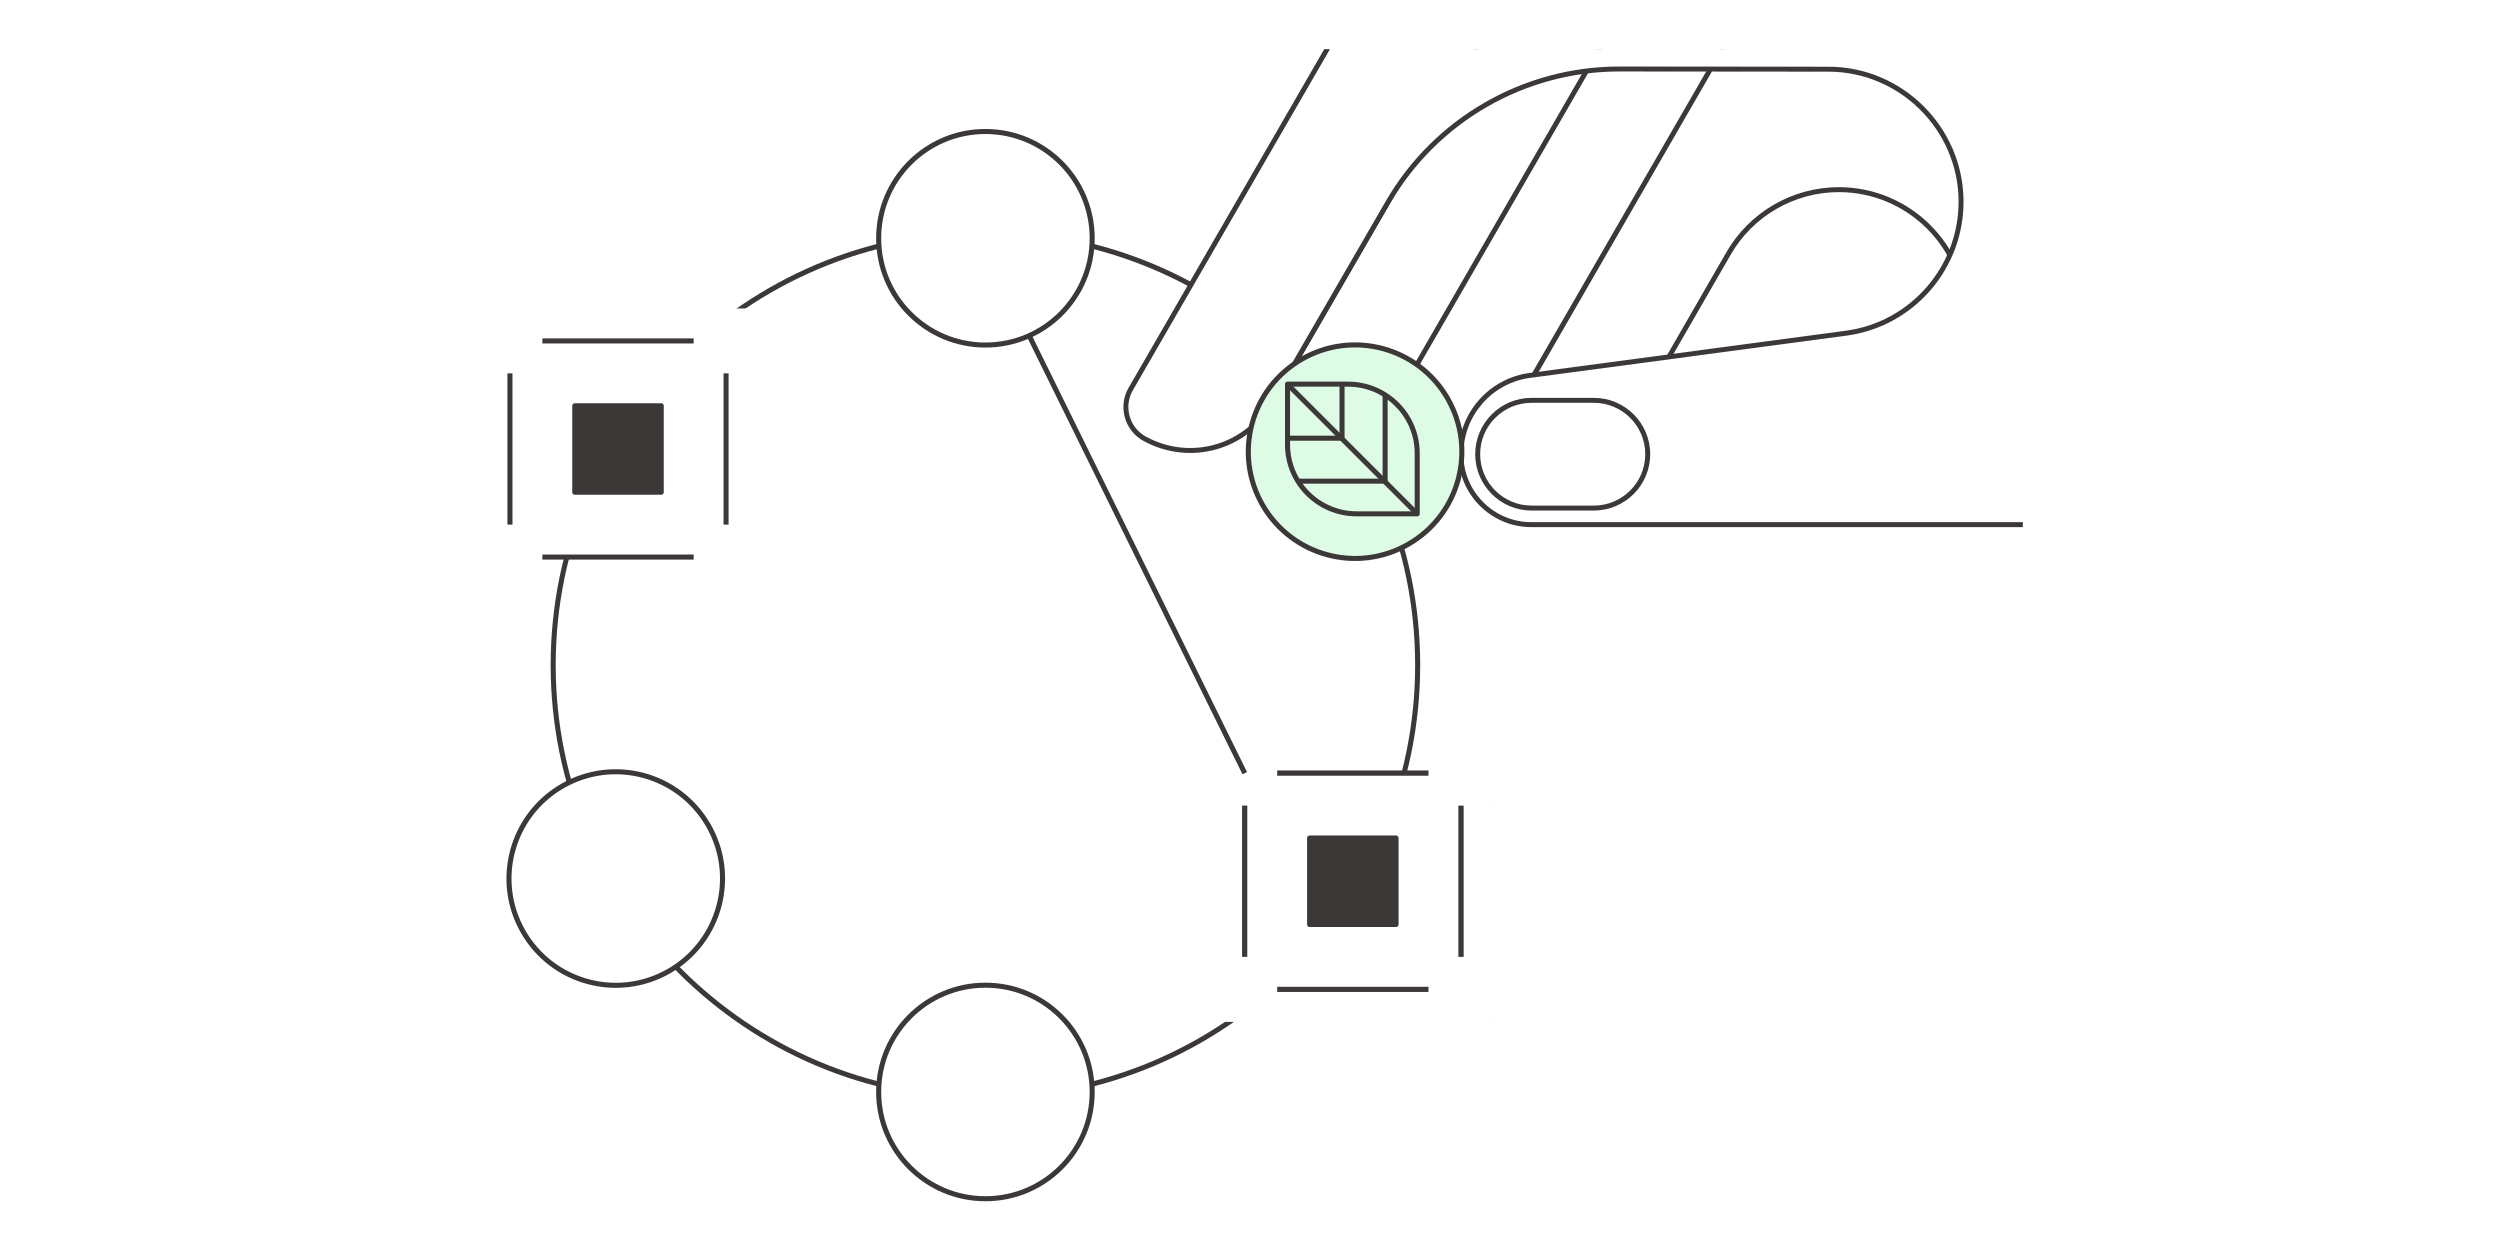 <?xml version="1.0" encoding="UTF-8"?>
<svg width="356px" height="178px" viewBox="0 0 356 178" version="1.1" xmlns="http://www.w3.org/2000/svg" xmlns:xlink="http://www.w3.org/1999/xlink">
    <title>solutions</title>
    <g id="solutions" stroke="none" stroke-width="1" fill="none" fill-rule="evenodd">
        <rect fill="#FFFFFF" x="0" y="0" width="356" height="178"></rect>
        <g id="Group-64" transform="translate(68, 7)">
            <path d="M133.876,87.712 C133.876,121.707 106.319,149.265 72.324,149.265 C38.329,149.265 10.772,121.707 10.772,87.712 C10.772,53.718 38.329,26.16 72.324,26.16 C106.319,26.16 133.876,53.718 133.876,87.712" id="Fill-1" fill="#FFFFFF"></path>
            <path d="M133.876,87.712 C133.876,121.707 106.319,149.265 72.324,149.265 C38.329,149.265 10.772,121.707 10.772,87.712 C10.772,53.718 38.329,26.16 72.324,26.16 C106.319,26.16 133.876,53.718 133.876,87.712 Z" id="Stroke-3" stroke="#3C3838" stroke-width="0.72" stroke-linejoin="round"></path>
            <path d="M109.44,118.488 C109.44,126.885 116.246,133.691 124.644,133.691 C133.04,133.691 139.847,126.885 139.847,118.488 C139.847,110.092 133.04,103.285 124.644,103.285 C116.246,103.285 109.44,110.092 109.44,118.488" id="Fill-5" fill="#F4F4F4"></path>
            <path d="M109.44,118.488 C109.44,126.885 116.246,133.691 124.644,133.691 C133.04,133.691 139.847,126.885 139.847,118.488 C139.847,110.092 133.04,103.285 124.644,103.285 C116.246,103.285 109.44,110.092 109.44,118.488 Z" id="Stroke-7" stroke="#3C3838" stroke-width="0.72" stroke-linejoin="round"></path>
            <polygon id="Fill-9" fill="#F7F3F2" points="109.255 133.877 109.255 103.101 140.031 103.101 140.031 115.464 140.031 133.877"></polygon>
            <polygon id="Stroke-11" stroke="#3C3838" stroke-width="0.72" stroke-linejoin="round" points="109.255 133.877 109.255 103.101 140.031 103.101 140.031 115.464 140.031 133.877"></polygon>
            <polygon id="Fill-13" fill="#F7F3F2" points="135.415 107.717 144.648 107.717 144.648 98.484 135.415 98.484"></polygon>
            <polygon id="Fill-15" fill="#F7F3F2" points="135.415 138.493 144.648 138.493 144.648 129.26 135.415 129.26"></polygon>
            <polygon id="Fill-16" fill="#F7F3F2" points="104.639 107.717 113.872 107.717 113.872 98.484 104.639 98.484"></polygon>
            <polygon id="Fill-17" fill="#F7F3F2" points="104.639 138.493 113.872 138.493 113.872 129.26 104.639 129.26"></polygon>
            <polygon id="Fill-18" fill="#3C3838" points="118.488 124.643 130.799 124.643 130.799 112.333 118.488 112.333"></polygon>
            <polygon id="Stroke-19" stroke="#3C3838" stroke-width="0.72" stroke-linejoin="round" points="118.488 124.643 130.799 124.643 130.799 112.333 118.488 112.333"></polygon>
            <path d="M32.851,110.502 C28.652,103.231 19.355,100.74 12.083,104.937 C4.811,109.136 2.32,118.434 6.518,125.706 C10.716,132.978 20.015,135.469 27.286,131.27 C34.558,127.072 37.05,117.774 32.851,110.502" id="Fill-20" fill="#FFFFFF"></path>
            <path d="M32.851,110.502 C28.652,103.231 19.355,100.74 12.083,104.937 C4.811,109.136 2.32,118.434 6.518,125.706 C10.716,132.978 20.015,135.469 27.286,131.27 C34.558,127.072 37.05,117.774 32.851,110.502 Z" id="Stroke-21" stroke="#3C3838" stroke-width="0.72" stroke-linejoin="round"></path>
            <path d="M72.324,133.292 C63.928,133.292 57.121,140.098 57.121,148.496 C57.121,156.892 63.928,163.699 72.324,163.699 C80.72,163.699 87.527,156.892 87.527,148.496 C87.527,140.098 80.72,133.292 72.324,133.292" id="Fill-22" fill="#FFFFFF"></path>
            <path d="M72.324,133.292 C63.928,133.292 57.121,140.098 57.121,148.496 C57.121,156.892 63.928,163.699 72.324,163.699 C80.72,163.699 87.527,156.892 87.527,148.496 C87.527,140.098 80.72,133.292 72.324,133.292 Z" id="Stroke-23" stroke="#3C3838" stroke-width="0.72" stroke-linejoin="round"></path>
            <path d="M109.44,118.488 C109.44,126.885 116.246,133.691 124.644,133.691 C133.04,133.691 139.847,126.885 139.847,118.488 C139.847,110.092 133.04,103.285 124.644,103.285 C116.246,103.285 109.44,110.092 109.44,118.488" id="Fill-24" fill="#F4F4F4"></path>
            <path d="M109.44,118.488 C109.44,126.885 116.246,133.691 124.644,133.691 C133.04,133.691 139.847,126.885 139.847,118.488 C139.847,110.092 133.04,103.285 124.644,103.285 C116.246,103.285 109.44,110.092 109.44,118.488 Z" id="Stroke-25" stroke="#3C3838" stroke-width="0.72" stroke-linejoin="round"></path>
            <polygon id="Fill-26" fill="#FFFFFF" points="109.255 133.877 109.255 103.101 140.031 103.101 140.031 115.464 140.031 133.877"></polygon>
            <polygon id="Stroke-27" stroke="#3C3838" stroke-width="0.72" stroke-linejoin="round" points="109.255 133.877 109.255 103.101 140.031 103.101 140.031 115.464 140.031 133.877"></polygon>
            <polygon id="Fill-28" fill="#FFFFFF" points="135.415 107.717 144.648 107.717 144.648 98.484 135.415 98.484"></polygon>
            <polygon id="Fill-29" fill="#FFFFFF" points="135.415 138.493 144.648 138.493 144.648 129.26 135.415 129.26"></polygon>
            <polygon id="Fill-30" fill="#FFFFFF" points="104.639 107.717 113.872 107.717 113.872 98.484 104.639 98.484"></polygon>
            <polygon id="Fill-31" fill="#FFFFFF" points="104.639 138.493 113.872 138.493 113.872 129.26 104.639 129.26"></polygon>
            <polygon id="Fill-32" fill="#3C3838" points="118.488 124.643 130.799 124.643 130.799 112.333 118.488 112.333"></polygon>
            <polygon id="Stroke-33" stroke="#3C3838" stroke-width="0.72" stroke-linejoin="round" points="118.488 124.643 130.799 124.643 130.799 112.333 118.488 112.333"></polygon>
            <g id="Group-36" transform="translate(71.819, 27.13)">
                <line x1="37.436" y1="75.971" x2="0" y2="0" id="Fill-34" fill="#3C3838"></line>
                <line x1="37.436" y1="75.971" x2="0" y2="0" id="Stroke-35" stroke="#3C3838" stroke-width="0.72"></line>
            </g>
            <path d="M72.324,42.133 C80.72,42.133 87.527,35.326 87.527,26.929 C87.527,18.533 80.72,11.726 72.324,11.726 C63.928,11.726 57.121,18.533 57.121,26.929 C57.121,35.326 63.928,42.133 72.324,42.133" id="Fill-37" fill="#FFFFFF"></path>
            <path d="M72.324,42.133 C80.72,42.133 87.527,35.326 87.527,26.929 C87.527,18.533 80.72,11.726 72.324,11.726 C63.928,11.726 57.121,18.533 57.121,26.929 C57.121,35.326 63.928,42.133 72.324,42.133 Z" id="Stroke-38" stroke="#3C3838" stroke-width="0.72" stroke-linejoin="round"></path>
            <path d="M4.801,56.936 C4.801,65.332 11.608,72.139 20.005,72.139 C28.401,72.139 35.208,65.332 35.208,56.936 C35.208,48.54 28.401,41.733 20.005,41.733 C11.608,41.733 4.801,48.54 4.801,56.936" id="Fill-39" fill="#F4F4F4"></path>
            <path d="M4.801,56.936 C4.801,65.332 11.608,72.139 20.005,72.139 C28.401,72.139 35.208,65.332 35.208,56.936 C35.208,48.54 28.401,41.733 20.005,41.733 C11.608,41.733 4.801,48.54 4.801,56.936 Z" id="Stroke-40" stroke="#3C3838" stroke-width="0.72" stroke-linejoin="round"></path>
            <polygon id="Fill-41" fill="#FFFFFF" points="4.616 72.324 4.616 41.549 35.392 41.549 35.392 53.911 35.392 72.324"></polygon>
            <polygon id="Stroke-42" stroke="#3C3838" stroke-width="0.72" stroke-linejoin="round" points="4.616 72.324 4.616 41.549 35.392 41.549 35.392 53.911 35.392 72.324"></polygon>
            <polygon id="Fill-43" fill="#FFFFFF" points="30.777 46.165 40.01 46.165 40.01 36.932 30.777 36.932"></polygon>
            <polygon id="Fill-44" fill="#FFFFFF" points="30.777 76.941 40.01 76.941 40.01 67.708 30.777 67.708"></polygon>
            <polygon id="Fill-45" fill="#FFFFFF" points="0 46.165 0 36.932 9.233 36.932 9.233 46.165"></polygon>
            <polygon id="Fill-46" fill="#FFFFFF" points="0 76.941 0 67.708 9.233 67.708 9.233 76.941"></polygon>
            <polygon id="Fill-47" fill="#3C3838" points="13.849 63.091 26.16 63.091 26.16 50.781 13.849 50.781"></polygon>
            <polygon id="Stroke-48" stroke="#3C3838" stroke-width="0.72" stroke-linejoin="round" points="13.849 63.091 26.16 63.091 26.16 50.781 13.849 50.781"></polygon>
            <path d="M193.85,19.652 C187.27,19.652 181.141,23.192 177.853,28.894 L162.808,54.983 L163.42,55.335 L178.465,29.246 C181.627,23.763 187.522,20.358 193.85,20.358 C203.643,20.358 211.611,28.326 211.611,38.119 L211.611,51.846 L212.317,51.846 L212.317,38.119 C212.317,27.936 204.033,19.652 193.85,19.652" id="Fill-49" fill="#3C3838"></path>
            <path d="M173.663,6.85 L177.618,4.4408921e-15 L176.798,4.4408921e-15 L172.808,6.918 L144.757,55.504 C142.765,58.955 138.336,60.142 134.884,58.149 C131.441,56.161 130.253,51.747 132.229,48.299 L160.114,4.4408921e-15 L159.297,4.4408921e-15 L131.628,47.923 C131.623,47.931 131.619,47.94 131.616,47.948 L125.959,57.744 C123.968,61.195 119.537,62.383 116.087,60.39 C112.636,58.397 111.449,53.969 113.441,50.518 L142.607,4.4408921e-15 L141.792,4.4408921e-15 L112.83,50.164 C111.771,52 111.488,54.138 112.037,56.185 C112.586,58.231 113.898,59.942 115.734,61.002 C116.956,61.707 118.312,62.068 119.687,62.068 C120.376,62.068 121.07,61.977 121.754,61.794 C123.801,61.245 125.511,59.933 126.571,58.098 L130.612,51.099 C130.315,54.105 131.75,57.154 134.531,58.761 C135.778,59.48 137.14,59.822 138.485,59.822 C141.229,59.822 143.902,58.399 145.369,55.857 L148.146,51.046 C148.044,52.005 148.112,52.984 148.369,53.943 C148.918,55.99 150.231,57.701 152.066,58.761 C153.312,59.48 154.675,59.822 156.019,59.822 C158.763,59.822 161.436,58.399 162.903,55.857 L162.291,55.504 C160.299,58.955 155.87,60.142 152.419,58.149 C150.747,57.184 149.551,55.625 149.052,53.761 C148.552,51.897 148.809,49.949 149.774,48.277 L173.663,6.85 Z" id="Fill-50" fill="#3C3838"></path>
            <path d="M220.05,0 L120.978,0 L93.021,48.385 C91.57,50.895 92.475,54.108 95.023,55.492 C101.431,58.974 109.447,56.716 113.096,50.402 L129.654,21.794 C136.455,10.043 149.008,2.812 162.585,2.825 L192.392,2.853 C202.726,2.863 211.133,11.18 211.253,21.514 C211.365,31.047 204.352,39.167 194.905,40.444 L149.995,46.439 C144.308,47.128 140.031,51.955 140.031,57.684 C140.031,63.22 144.519,67.708 150.056,67.708 L220.05,67.708 L220.05,0 Z" id="Fill-51" fill="#FFFFFF"></path>
            <path d="M220.05,67.355 L150.056,67.355 C144.723,67.355 140.384,63.016 140.384,57.683 C140.384,52.14 144.535,47.456 150.042,46.789 L194.953,40.794 C204.56,39.495 211.719,31.204 211.606,21.51 C211.484,11.038 202.864,2.51 192.392,2.5 L162.586,2.473 L162.55,2.473 C148.904,2.473 136.185,9.806 129.349,21.617 L112.79,50.226 C109.21,56.422 101.482,58.6 95.191,55.181 C94.044,54.559 93.216,53.522 92.862,52.266 C92.508,51.008 92.674,49.692 93.327,48.561 L121.386,0 L120.571,0 L92.716,48.208 C91.966,49.506 91.776,51.014 92.183,52.457 C92.589,53.899 93.538,55.087 94.854,55.802 C101.481,59.405 109.628,57.11 113.401,50.579 L129.96,21.971 C136.67,10.377 149.154,3.178 162.55,3.178 L162.585,3.178 L192.391,3.206 C202.479,3.216 210.782,11.43 210.901,21.518 C211.009,30.856 204.113,38.843 194.858,40.095 L149.953,46.089 C144.096,46.799 139.678,51.783 139.678,57.683 C139.678,63.405 144.334,68.061 150.056,68.061 L220.05,68.061 L220.05,67.355 Z" id="Fill-52" fill="#3C3838"></path>
            <path d="M166.636,57.677 L166.636,57.677 C166.636,53.441 163.202,50.007 158.965,50.007 L150.092,50.007 C145.855,50.007 142.421,53.441 142.421,57.677 L142.421,57.677 C142.421,61.913 145.855,65.348 150.092,65.348 L158.965,65.348 C163.202,65.348 166.636,61.913 166.636,57.677" id="Fill-53" fill="#FFFFFF"></path>
            <path d="M150.092,50.36 C146.057,50.36 142.774,53.642 142.774,57.677 C142.774,61.712 146.057,64.995 150.092,64.995 L158.966,64.995 C163.001,64.995 166.283,61.712 166.283,57.677 C166.283,53.642 163.001,50.36 158.966,50.36 L150.092,50.36 Z M158.966,65.701 L150.092,65.701 C145.667,65.701 142.068,62.102 142.068,57.677 C142.068,53.253 145.667,49.654 150.092,49.654 L158.966,49.654 C163.39,49.654 166.989,53.253 166.989,57.677 C166.989,62.102 163.39,65.701 158.966,65.701 L158.966,65.701 Z" id="Fill-54" fill="#3C3838"></path>
            <path d="M111.797,64.922 C115.996,72.194 125.293,74.685 132.565,70.487 C139.837,66.289 142.328,56.991 138.13,49.719 C133.932,42.447 124.633,39.956 117.362,44.155 C110.09,48.352 107.598,57.651 111.797,64.922" id="Fill-55" fill="#DEFBE6"></path>
            <path d="M111.797,64.922 C115.996,72.194 125.293,74.685 132.565,70.487 C139.837,66.289 142.328,56.991 138.13,49.719 C133.932,42.447 124.633,39.956 117.362,44.155 C110.09,48.352 107.598,57.651 111.797,64.922 Z" id="Stroke-56" stroke="#3C3838" stroke-width="0.72" stroke-linejoin="round"></path>
            <path d="M133.811,57.552 L133.811,66.169 L125.194,66.169 C119.755,66.169 115.345,61.76 115.345,56.321 L115.345,47.704 L123.963,47.704 C129.402,47.704 133.811,52.112 133.811,57.552" id="Fill-57" fill="#DEFBE6"></path>
            <path d="M133.811,57.552 L133.811,66.169 L125.194,66.169 C119.755,66.169 115.345,61.76 115.345,56.321 L115.345,47.704 L123.963,47.704 C129.402,47.704 133.811,52.112 133.811,57.552 Z" id="Stroke-58" stroke="#3C3838" stroke-width="0.72" stroke-linejoin="round"></path>
            <line x1="133.782" y1="66.155" x2="115.346" y2="47.719" id="Stroke-59" stroke="#3C3838" stroke-width="0.72" stroke-linejoin="round"></line>
            <line x1="116.949" y1="61.519" x2="129.24" y2="61.519" id="Stroke-60" stroke="#3C3838" stroke-width="0.72" stroke-linejoin="round"></line>
            <line x1="129.241" y1="49.366" x2="129.241" y2="61.552" id="Stroke-61" stroke="#3C3838" stroke-width="0.72" stroke-linejoin="round"></line>
            <line x1="115.346" y1="55.397" x2="123.105" y2="55.397" id="Stroke-62" stroke="#3C3838" stroke-width="0.72" stroke-linejoin="round"></line>
            <line x1="123.105" y1="47.703" x2="123.105" y2="55.398" id="Stroke-63" stroke="#3C3838" stroke-width="0.72" stroke-linejoin="round"></line>
        </g>
    </g>
</svg>